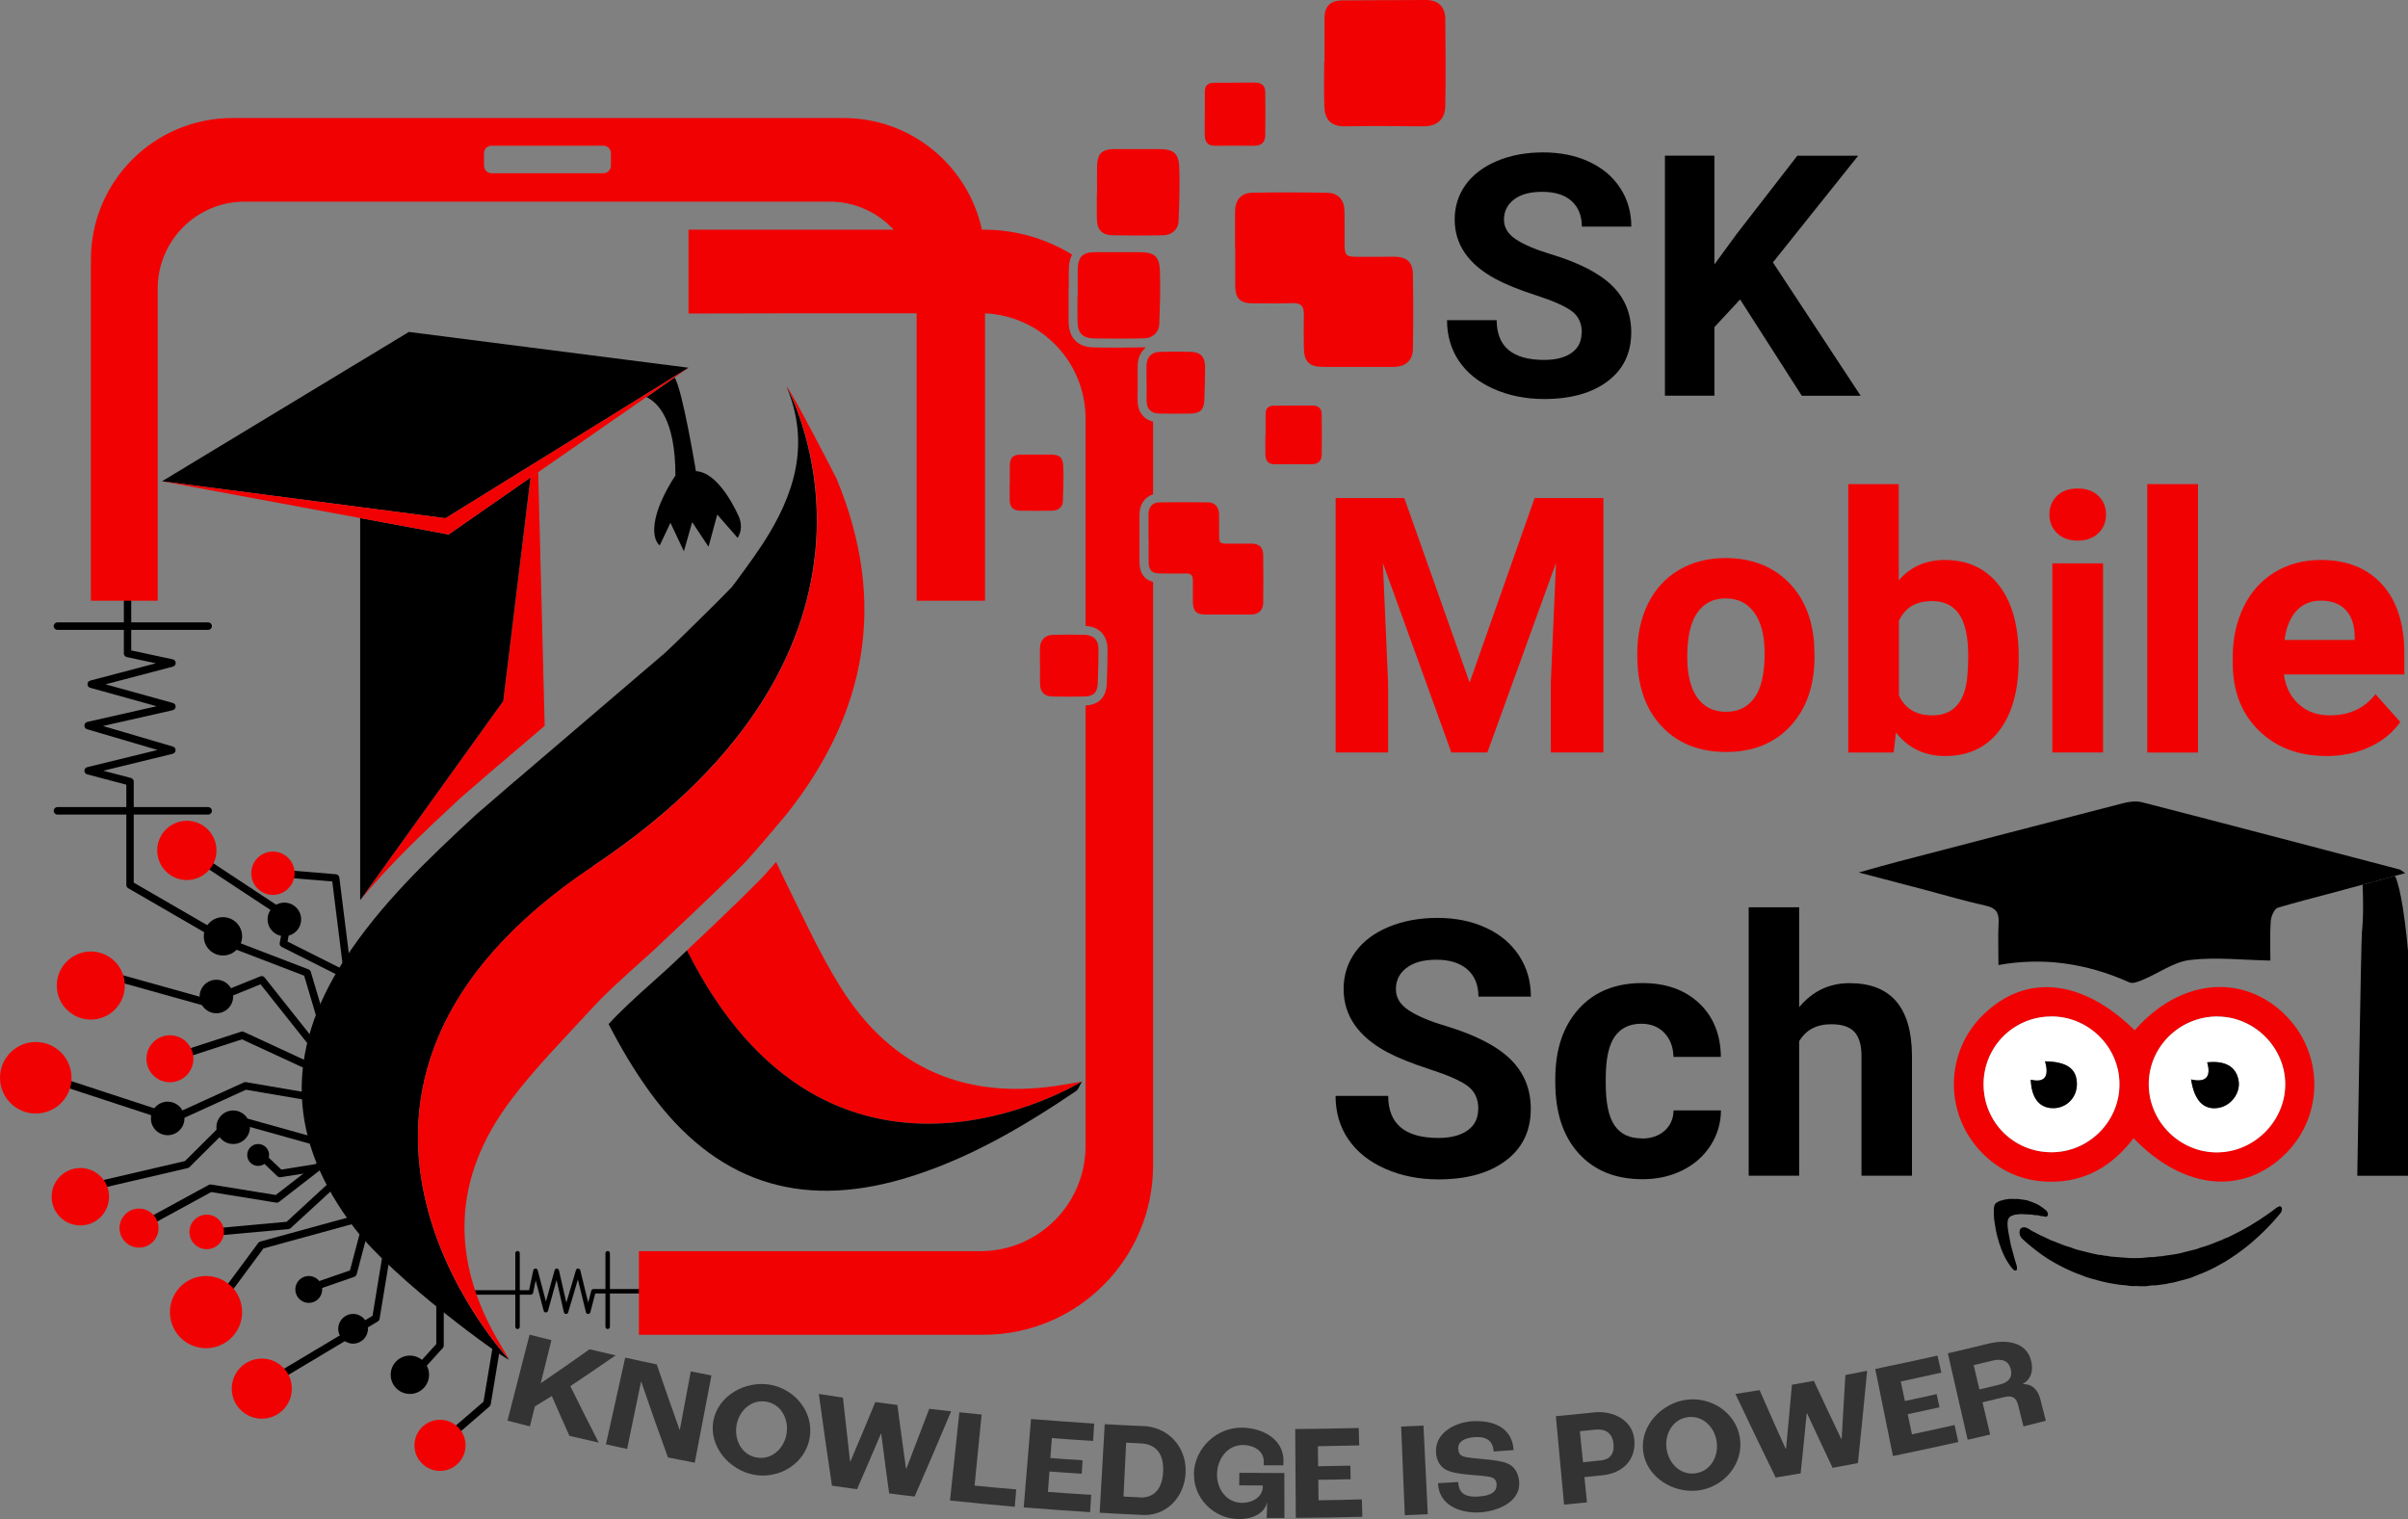 <?xml version="1.0" encoding="UTF-8"?><svg id="Layer_2" xmlns="http://www.w3.org/2000/svg" viewBox="0 0 290.1 183"><rect x="0" y="0" width="290.1" height="183" fill="#808080" stroke="none"/><defs><style>.cls-1{fill:none;}.cls-1,.cls-2,.cls-3,.cls-4,.cls-5,.cls-6{stroke-width:0px;}.cls-3{fill:#333;}.cls-4{fill:#f20102;}.cls-5{fill:#fff;}.cls-6{fill:#ec1f27;}</style></defs><g id="Layer_1-2"><path class="cls-4" d="m130.34,130.29h0c-.49.3-30.39,18.48-47.59-15.8,2.9-2.73,5.89-5.55,8.75-8.44.07-.07.16-.16.26-.27l.04-.04c.13-.14.28-.3.45-.49.36-.4.8-.9,1.25-1.41.35.76.71,1.52,1.08,2.27,2.14,4.32,4.14,8.73,6.68,12.81,6.24,9.99,15.39,13.74,26.96,11.74.58-.1,1.17-.2,2.13-.36Z"/><path class="cls-2" d="m130.34,130.3c-.34.58-.43.95-.66,1.11-6.49,4.39-13.21,8.34-20.79,10.58-12.73,3.75-22.82.29-30.63-10.47-1.88-2.6-3.49-5.33-4.94-8.15.23-.25.46-.5.69-.73.1-.11.21-.23.34-.35,1.46-1.48,4.07-3.81,5.33-4.93.24-.22.44-.39.56-.51.1-.08.17-.15.22-.19.76-.72,1.53-1.44,2.3-2.17,17.19,34.28,47.1,16.1,47.59,15.8Z"/><path class="cls-4" d="m65.61,87.45c-.56.48-1.12.96-1.68,1.43l-2.37,2.03-.08.04-.26.25-.14.12c-.17.15-.39.32-.54.46l-.44.36c-1.85,1.6-2.96,2.55-3.62,3.12-.67.58-.89.78-.99.86-4.45,4.12-8.54,8.01-12.09,12.31l17.24-23.99,3.28-26.93.92-.64.18,7.04.6,23.53Z"/><polygon class="cls-2" points="63.91 57.53 60.63 84.45 43.39 108.44 43.39 62.41 54.04 64.39 63.91 57.53"/><path class="cls-6" d="m77.6,115.1h0s.01,0,.02-.01c0,0-.01,0-.02.01Z"/><path class="cls-6" d="m62.3,93.9c.27-.14.52-.41.77-.65-.18.15-.51.42-.77.65Z"/><path class="cls-2" d="m71.45,104.36c-40.22,26.82-10.67,58.84-10.12,59.44,0,0,0,0,0,0-.67-.11-13.8-9.55-18.61-15.83-8.07-10.54-8.47-21.2-1.23-32.35,4.34-6.69,10.06-12.11,15.85-17.47.1-.1,4.54-3.92,4.54-3.92,0,0,.18-.15.41-.34.26-.23.59-.5.77-.65,0,0,.01-.01.02-.02.03-.03.06-.05.09-.08.01,0,.02-.02.02-.02,5.64-4.83,11.28-9.65,16.94-14.48.11-.1.67-.63,1.45-1.38,1.87-1.81,5.04-4.93,6.56-6.51.09-.08,2.62-3.49,3.71-5.17,3.83-5.86,5.83-12.03,2.91-19,.47.86,16.69,31.08-23.33,57.76Z"/><path class="cls-1" d="m94.78,46.59s0,0,0-.01h0"/><path class="cls-2" d="m88.85,64.78l-2.44-2.79-1.05,3.88-1.97-2.97-1,3.51-1.62-3.43-1.29,2.73c-.25-.23-.43-.51-.53-.86-.82-2.92,2.42-7.56,2.42-7.56.01-6.75-2.14-8.82-3.49-9.45l3.4-2.36c.95,1.51,2.56,11.28,2.56,11.28,2.46.12,4.43,3.85,5.15,5.43.31.69.37,1.48.09,2.18-.06.15-.13.29-.22.43Z"/><polygon class="cls-2" points="82.94 44.3 81.21 45.37 77.5 47.68 64.8 55.54 64.1 55.97 53.67 62.43 43.39 61.09 19.52 57.98 49.26 39.99 82.94 44.3"/><polygon class="cls-4" points="82.94 44.3 81.28 45.46 77.87 47.83 64.83 56.89 63.91 57.53 54.04 64.39 43.39 62.41 19.52 57.98 43.39 61.09 53.67 62.43 64.1 55.97 64.8 55.54 77.5 47.68 81.21 45.37 82.94 44.3"/><path class="cls-4" d="m148.79,29.86c0-1.46,0-2.91,0-4.37,0-1.36.71-2.25,2.05-2.27,3.05-.06,6.1-.05,9.15.01,1.23.03,1.95.87,1.98,2.14.04,1.39,0,2.78.02,4.17.01,1.21.21,1.39,1.44,1.4,1.52,0,3.05-.01,4.57-.01,1.43,0,2.19.63,2.22,2.07.05,3.01.05,6.03,0,9.05-.02,1.38-.91,2.14-2.31,2.15-2.85.01-5.69.01-8.54,0-1.63,0-2.27-.64-2.29-2.28-.02-1.36-.02-2.71,0-4.07.01-.91-.31-1.37-1.32-1.33-1.62.06-3.25.02-4.88.02-1.47,0-2.06-.59-2.07-2.1-.01-1.52,0-3.05,0-4.57Z"/><path class="cls-4" d="m132.17,23.25c0-1.09-.03-2.18,0-3.27.05-1.49.61-2.02,2.09-2.02,1.78,0,3.56,0,5.34,0,1.78,0,2.41.48,2.47,2.25.08,2.14,0,4.28-.08,6.42-.04,1.03-.84,1.71-1.89,1.72-2,.03-3.99.04-5.99,0-1.38-.03-1.95-.66-1.97-2.06-.02-1.02,0-2.03,0-3.05,0,0,.02,0,.03,0Z"/><path class="cls-4" d="m129.84,35.67c0-1.09-.03-2.18,0-3.27.05-1.49.61-2.02,2.09-2.02,1.78,0,3.56,0,5.34,0,1.78,0,2.41.48,2.47,2.25.08,2.14,0,4.28-.08,6.42-.04,1.03-.84,1.71-1.89,1.72-2,.03-3.99.04-5.99,0-1.38-.03-1.95-.66-1.97-2.06-.02-1.02,0-2.03,0-3.05,0,0,.02,0,.03,0Z"/><path class="cls-4" d="m138.13,46.15c0-.74-.03-1.49,0-2.23.04-.91.64-1.51,1.55-1.53,1.28-.03,2.57-.04,3.85,0,1.09.03,1.66.66,1.65,1.76,0,1.35-.04,2.7-.09,4.05-.04,1.14-.5,1.6-1.62,1.62-1.28.02-2.57.03-3.85,0-.9-.02-1.45-.5-1.48-1.44-.03-.74,0-1.49,0-2.23h0Z"/><path class="cls-4" d="m159.57,7.42c0-1.75,0-3.49,0-5.24,0-1.44.72-2.13,2.16-2.13C165.07.04,168.42,0,171.77,0c1.49,0,2.33.8,2.35,2.28.04,3.49.06,6.99,0,10.48-.03,1.65-1,2.47-2.69,2.46-3.13-.03-6.26-.06-9.39,0-1.68.03-2.43-.82-2.49-2.35-.07-1.82-.02-3.64-.02-5.46.01,0,.02,0,.03,0Z"/><path class="cls-4" d="m145.15,13.66c0-.87,0-1.75,0-2.62,0-.72.36-1.06,1.08-1.07,1.67,0,3.35-.02,5.02-.02.75,0,1.17.4,1.18,1.14.02,1.75.03,3.49,0,5.24-.02.83-.5,1.24-1.35,1.23-1.56-.01-3.13-.03-4.69,0-.84.02-1.21-.41-1.24-1.18-.04-.91,0-1.82,0-2.73,0,0,.01,0,.02,0Z"/><path class="cls-4" d="m138.36,64.8c0-.94,0-1.88,0-2.82,0-.88.46-1.45,1.32-1.46,1.96-.04,3.93-.03,5.9,0,.79.02,1.25.56,1.28,1.38.02.89,0,1.79.01,2.69,0,.78.13.9.93.9.98,0,1.97,0,2.95,0,.92,0,1.41.41,1.43,1.33.03,1.94.03,3.89,0,5.83-.01.89-.59,1.38-1.49,1.38-1.83,0-3.67,0-5.5,0-1.05,0-1.46-.42-1.48-1.47-.01-.87-.01-1.75,0-2.62,0-.59-.2-.88-.85-.86-1.05.04-2.1.01-3.14,0-.95,0-1.33-.38-1.34-1.35,0-.98,0-1.97,0-2.95Z"/><path class="cls-4" d="m121.66,58.2c0-.71-.02-1.42,0-2.13.03-.97.4-1.31,1.36-1.31,1.16,0,2.31,0,3.47,0,1.16,0,1.57.31,1.61,1.46.05,1.39,0,2.79-.05,4.18-.03.67-.55,1.11-1.23,1.12-1.3.02-2.6.03-3.9,0-.9-.02-1.27-.43-1.28-1.34,0-.66,0-1.32,0-1.98,0,0,.01,0,.02,0Z"/><path class="cls-4" d="m125.29,80.24c0-.74-.03-1.49,0-2.23.04-.91.64-1.51,1.55-1.53,1.28-.03,2.57-.04,3.85,0,1.09.03,1.66.66,1.65,1.76,0,1.35-.04,2.7-.09,4.05-.04,1.14-.5,1.6-1.62,1.62-1.28.02-2.57.03-3.85,0-.9-.02-1.45-.5-1.48-1.44-.03-.74,0-1.49,0-2.23h0Z"/><path class="cls-4" d="m152.47,52.3c0-.81,0-1.63,0-2.44,0-.67.34-.99,1-.99,1.56,0,3.12-.02,4.67-.02.69,0,1.09.37,1.09,1.06.02,1.63.03,3.25,0,4.88-.01.77-.47,1.15-1.25,1.14-1.46-.01-2.91-.03-4.37,0-.78.01-1.13-.38-1.16-1.09-.03-.85,0-1.69,0-2.54,0,0,.01,0,.02,0Z"/><rect class="cls-1" x="58.31" y="17.56" width="15.29" height="3.32" rx=".91" ry=".91"/><rect class="cls-1" x="58.31" y="17.56" width="15.29" height="3.32" rx=".91" ry=".91"/><rect class="cls-1" x="58.31" y="17.56" width="15.29" height="3.32" rx=".91" ry=".91"/><rect class="cls-1" x="58.31" y="17.56" width="15.29" height="3.32" rx=".91" ry=".91"/><path class="cls-3" d="m63.8,160.79c1.05.27,1.58.4,2.63.66-.43,1.72-.86,3.44-1.28,5.16.01,0,.02,0,.03,0,1.96-1.33,3.91-2.68,5.84-4.06,1.26.3,1.89.44,3.15.73-1.81,1.25-3.63,2.49-5.46,3.71,1.12,2.28,2.27,4.54,3.42,6.8-1.41-.32-2.12-.48-3.53-.81-.72-1.6-1.42-3.2-2.12-4.8-.81.5-1.22.75-2.04,1.25-.24.96-.36,1.44-.6,2.4-1.08-.27-1.62-.41-2.7-.68.89-3.45,1.77-6.91,2.66-10.36Z"/><path class="cls-3" d="m75.32,163.55c1.52.34,2.28.5,3.8.82.9,2.64,1.82,5.27,2.76,7.9,0,0,0,0,.02,0,.44-2.35.88-4.71,1.32-7.06,1,.2,1.49.3,2.49.49-.67,3.5-1.34,7-2.01,10.51-1.29-.25-1.94-.37-3.23-.63-1.1-3.04-2.18-6.08-3.22-9.14,0,0,0,0-.02,0-.56,2.71-1.12,5.41-1.68,8.12-1.02-.22-1.53-.33-2.55-.56.77-3.48,1.55-6.96,2.32-10.44Z"/><path class="cls-3" d="m85.95,171.14c.57-3.02,3.82-4.79,6.72-4.34,3,.46,5.37,3.23,4.89,6.33-.49,3.18-3.69,5.11-6.75,4.53-2.96-.56-5.45-3.42-4.86-6.52Zm8.81,1.56c.28-1.71-.62-3.52-2.44-3.84-1.83-.31-3.27,1.1-3.58,2.8-.31,1.73.56,3.61,2.43,3.93,1.87.32,3.31-1.15,3.6-2.89Z"/><path class="cls-3" d="m98.64,167.93c1.16.18,1.75.27,2.91.44.28,2.56.57,5.12.86,7.68.02,0,.03,0,.05,0,1.01-2.37,2-4.75,2.99-7.14,1.06.14,1.59.21,2.66.35.34,2.56.68,5.11,1.04,7.66.02,0,.03,0,.05,0,.92-2.4,1.84-4.8,2.75-7.2,1.06.12,1.59.18,2.64.3-1.44,3.43-2.91,6.85-4.4,10.27-1.23-.14-1.84-.22-3.07-.38-.33-2.39-.65-4.78-.95-7.17-.02,0-.03,0-.05,0-.95,2.23-1.9,4.45-2.87,6.67-1.21-.17-1.81-.25-3.02-.43-.55-3.68-1.08-7.36-1.58-11.05Z"/><path class="cls-3" d="m115.58,170.14c1.07.11,1.61.17,2.68.27-.28,2.85-.56,5.71-.85,8.56,2.01.2,3.01.29,5.02.46-.07.84-.11,1.25-.18,2.09-2.6-.23-5.2-.48-7.8-.75.38-3.55.75-7.09,1.13-10.64Z"/><path class="cls-3" d="m124.2,170.95c2.54.2,5.08.38,7.62.55-.05.84-.08,1.26-.13,2.09-1.99-.12-2.98-.19-4.97-.34-.07.96-.11,1.44-.18,2.4,1.55.12,2.33.17,3.88.27-.04.65-.06.97-.1,1.62-1.56-.1-2.34-.15-3.89-.27-.07.99-.11,1.48-.18,2.46,1.74.13,3.47.25,5.21.35-.05.84-.08,1.26-.13,2.09-2.67-.17-5.34-.36-8-.57.29-3.55.58-7.11.88-10.66Z"/><path class="cls-3" d="m133.09,171.57c1.74.1,2.6.14,4.34.22,3.17-.03,5.5,2.41,5.41,5.54-.09,3.03-2.38,5.49-5.54,5.16-1.93-.09-2.89-.13-4.82-.25.2-3.56.41-7.12.61-10.68Zm4.27,8.83c1.53.07,2.69-.9,2.77-3.16.09-2.29-1.05-3.27-2.65-3.35-.72-.03-1.09-.05-1.81-.09-.11,2.16-.22,4.33-.32,6.49.8.04,1.21.06,2.01.1Z"/><path class="cls-3" d="m143.83,177.53c.09-3.09,2.76-5.62,5.89-5.54,2.36.06,4.85,1.33,4.91,3.91,0,.24-.02.5-.03.63-.95,0-1.42,0-2.37,0,.02-.18.02-.34.02-.46,0-1.27-1.17-1.96-2.45-1.99-1.96-.03-3.16,1.72-3.18,3.53-.03,1.74,1.13,3.43,3.01,3.44,1.24.01,2.49-.71,2.5-1.93,0-.07,0-.1,0-.16-1.14,0-1.7-.01-2.84-.02,0-.6.01-.91.02-1.51,1.81.02,3.62.03,5.42.03,0,1.8,0,3.61.01,5.41-.86,0-1.29,0-2.14,0,.02-.39.05-1.15.06-1.84,0,0-.01,0-.02,0-.32,1.25-1.62,1.98-3.42,1.97-2.98-.02-5.46-2.51-5.37-5.47Z"/><path class="cls-3" d="m156.05,172.16c2.55-.02,5.09-.07,7.64-.13.02.84.03,1.26.06,2.1-1.99.05-2.99.07-4.98.1.01.96.02,1.44.03,2.41,1.55-.02,2.33-.04,3.88-.07.02.65.02.98.04,1.63-1.56.04-2.34.05-3.9.07.01.99.02,1.48.03,2.47,1.74-.02,3.48-.06,5.22-.11.02.84.03,1.26.06,2.1-2.67.07-5.34.11-8.02.13-.02-3.57-.04-7.13-.07-10.7Z"/><path class="cls-3" d="m168.8,171.86c1.07-.04,1.61-.07,2.69-.12.17,3.56.35,7.12.52,10.68-1.11.05-1.66.08-2.77.12-.15-3.56-.29-7.12-.44-10.69Z"/><path class="cls-3" d="m173.23,178.68c.97-.05,1.46-.08,2.44-.14.07,1.15.6,1.87,2.44,1.75,1.86-.12,2.23-.8,2.19-1.49-.03-.45-.25-.73-.7-.85-.49-.13-1.64-.21-2.56-.29-1.09-.09-2.21-.25-2.86-.61-.72-.4-1.14-1.14-1.18-2.15-.09-2.37,2.43-3.61,4.52-3.69,2.41-.09,4.66.76,4.83,3.48-.96.07-1.44.11-2.4.18-.09-1.22-.78-1.83-2.26-1.74-1.46.1-2.06.67-2.01,1.38.03.52.2.8.59.94.42.15,1.58.26,2.52.34,1.24.11,2.18.24,2.85.53.81.35,1.26,1.1,1.37,2.08.27,2.59-2.69,3.69-4.75,3.8-2.34.12-4.94-.84-5.02-3.55Z"/><path class="cls-3" d="m187.44,170.61c1.85-.17,2.77-.26,4.62-.46,2.22-.23,4.65.88,4.84,3.35.19,2.39-1.42,3.97-3.79,4.22-.89.1-1.34.14-2.23.23.12,1.22.18,1.82.31,3.04-1.1.11-1.65.16-2.76.27-.33-3.55-.66-7.1-.99-10.65Zm5.37,5.34c1.14-.12,1.71-.79,1.57-2.04-.13-1.21-.9-1.81-2.18-1.68-.75.08-1.12.12-1.87.19.15,1.49.23,2.24.38,3.74.84-.08,1.26-.13,2.11-.22Z"/><path class="cls-3" d="m197.95,174.81c-.36-3.05,2.19-5.71,5.09-6.16,3-.47,6.09,1.47,6.57,4.56.49,3.18-1.97,5.99-5.07,6.35-2.99.36-6.22-1.62-6.59-4.75Zm8.86-1.16c-.25-1.71-1.65-3.17-3.48-2.92s-2.78,2.03-2.56,3.75c.22,1.75,1.62,3.27,3.49,3.01,1.88-.26,2.81-2.1,2.55-3.84Z"/><path class="cls-3" d="m209.07,167.93c1.16-.18,1.74-.27,2.91-.46,1.04,2.36,2.08,4.71,3.14,7.06.02,0,.03,0,.05,0,.25-2.57.48-5.14.71-7.71,1.06-.18,1.59-.28,2.64-.47,1.09,2.34,2.19,4.67,3.3,7,.02,0,.03,0,.05,0,.16-2.57.31-5.13.45-7.7,1.05-.2,1.57-.3,2.62-.51-.35,3.71-.72,7.41-1.11,11.12-1.22.23-1.83.35-3.05.57-1.03-2.18-2.06-4.36-3.07-6.55-.02,0-.03,0-.05,0-.23,2.41-.48,4.82-.73,7.22-1.2.21-1.8.31-3.01.5-1.64-3.34-3.25-6.7-4.84-10.06Z"/><path class="cls-3" d="m225.91,164.92c2.51-.52,5.01-1.05,7.51-1.61.18.82.28,1.23.46,2.05-1.96.44-2.93.65-4.89,1.07.2.94.3,1.41.5,2.35,1.53-.32,2.29-.49,3.82-.83.14.63.21.95.35,1.59-1.53.34-2.3.51-3.83.83.2.97.31,1.45.51,2.42,1.71-.36,3.42-.73,5.13-1.12.18.82.28,1.23.46,2.05-2.62.58-5.25,1.15-7.88,1.69-.71-3.49-1.42-6.99-2.13-10.48Z"/><path class="cls-3" d="m234.66,163.03c1.65-.38,3.29-.76,4.93-1.17,2-.49,4.48-.28,5.09,2.01.35,1.31-.03,2.31-.97,2.85,0,.01,0,.02,0,.03,1.12-.03,1.8.67,2.1,1.83.26,1.03.4,1.55.66,2.58-1.08.28-1.62.41-2.7.68-.25-1-.37-1.5-.62-2.51-.24-.95-.7-1.27-1.71-1.02-1.04.25-1.56.38-2.6.63.37,1.55.55,2.33.92,3.88-1.08.26-1.63.38-2.71.63-.8-3.48-1.59-6.95-2.39-10.43Zm6.25,3.77c1.12-.27,1.57-.91,1.33-1.87-.23-.91-.95-1.32-2.17-1.02-.92.22-1.37.33-2.29.55.28,1.17.42,1.76.69,2.93.98-.23,1.47-.35,2.44-.59Z"/><path class="cls-2" d="m178.1,133.6c0-1.19-.42-2.11-1.26-2.75-.84-.64-2.36-1.31-4.55-2.02-2.19-.71-3.92-1.41-5.2-2.09-3.48-1.88-5.22-4.41-5.22-7.6,0-1.66.47-3.13,1.4-4.43.93-1.3,2.27-2.31,4.02-3.04,1.75-.73,3.71-1.09,5.88-1.09s4.14.4,5.85,1.19c1.71.79,3.04,1.91,3.99,3.36.95,1.45,1.42,3.09,1.42,4.93h-6.32c0-1.4-.44-2.49-1.33-3.27s-2.13-1.17-3.73-1.17-2.74.33-3.6.98c-.86.65-1.28,1.51-1.28,2.58,0,1,.5,1.83,1.51,2.51,1,.67,2.48,1.31,4.43,1.89,3.59,1.08,6.21,2.42,7.85,4.02s2.46,3.59,2.46,5.98c0,2.65-1,4.73-3.01,6.24-2.01,1.51-4.71,2.26-8.11,2.26-2.36,0-4.51-.43-6.44-1.29-1.94-.86-3.41-2.05-4.43-3.55-1.02-1.5-1.53-3.24-1.53-5.22h6.34c0,3.38,2.02,5.07,6.06,5.07,1.5,0,2.67-.31,3.52-.92s1.26-1.46,1.26-2.56Z"/><path class="cls-2" d="m197.79,137.16c1.12,0,2.03-.31,2.74-.93.7-.62,1.07-1.44,1.09-2.46h5.71c-.01,1.54-.44,2.96-1.26,4.24-.83,1.28-1.96,2.28-3.4,2.99-1.44.71-3.03,1.06-4.77,1.06-3.26,0-5.82-1.03-7.71-3.11-1.88-2.07-2.82-4.93-2.82-8.58v-.4c0-3.51.93-6.31,2.8-8.4,1.87-2.09,4.43-3.14,7.68-3.14,2.85,0,5.13.81,6.85,2.43,1.72,1.62,2.59,3.78,2.62,6.47h-5.71c-.03-1.18-.39-2.15-1.09-2.89-.7-.74-1.63-1.11-2.78-1.11-1.42,0-2.49.52-3.21,1.55-.72,1.03-1.08,2.71-1.08,5.03v.63c0,2.35.36,4.03,1.07,5.06.72,1.03,1.8,1.54,3.26,1.54Z"/><path class="cls-2" d="m216.74,121.35c1.61-1.94,3.64-2.91,6.08-2.91,4.94,0,7.45,2.87,7.52,8.61v14.59h-6.08v-14.42c0-1.31-.28-2.27-.84-2.89-.56-.62-1.49-.94-2.8-.94-1.78,0-3.07.69-3.87,2.06v16.19h-6.08v-32.34h6.08v12.04Z"/><path class="cls-2" d="m289.76,105.19l-1.2.32-3.91,1.06-3.8,1.03c-2.19.57-4.32,1.13-6.43,1.75-.42.13-.82,1.05-.86,1.63-.11,1.74-.04,3.5-.04,4.74-3.43-.07-6.6-.44-9.69-.07-1.94.23-3.75,1.58-5.64,2.37-.52.22-1.23.52-1.65.33q-7.86-3.53-15.78-2.09c0-1.73-.07-3.43.02-5.13.06-1.22-.35-1.76-1.58-2.03-2.5-.55-4.96-1.29-7.44-1.94-2.4-.63-4.81-1.26-7.83-2.05,1.9-.53,3.24-.92,4.58-1.27,9.09-2.37,18.18-4.74,27.28-7.08.73-.19,1.58-.29,2.28-.11,10.34,2.66,20.66,5.38,30.99,8.09.19.05.34.22.69.44Z"/><path class="cls-4" d="m275.08,122.04c-5.17-4.84-12.58-4.02-17.9,2.08-6.35-6.22-13.13-6.88-18.27-1.86-4.6,4.49-4.71,11.85-.22,16.53,2.22,2.31,4.99,3.51,8.19,3.57,4.31.08,7.61-1.89,10.16-5.24,6.04,6.28,13.31,6.94,18.41,1.77,4.63-4.7,4.46-12.31-.37-16.84Zm-28,16.77c-4.53-.03-8.11-3.64-8.12-8.17-.01-4.52,3.59-8.15,8.11-8.18,4.49-.03,8.21,3.6,8.26,8.07.06,4.56-3.7,8.33-8.25,8.29Zm20.01.01c-4.47.01-8.17-3.65-8.22-8.13-.05-4.54,3.71-8.26,8.31-8.24,4.45.03,8.16,3.78,8.13,8.21-.03,4.43-3.77,8.14-8.22,8.15Z"/><path class="cls-5" d="m247.08,122.46c-4.52.03-8.12,3.66-8.11,8.18.01,4.53,3.6,8.14,8.12,8.17,4.56.03,8.31-3.74,8.25-8.29-.06-4.47-3.78-8.1-8.26-8.07Zm.34,11.05c-1.67.03-2.68-1.16-2.76-3.43,1.89.44,2.17-.62,1.72-2.22,2.7.04,3.84.95,3.83,2.76,0,1.6-1.22,2.86-2.8,2.89Z"/><path class="cls-5" d="m267.18,122.46c-4.6-.03-8.36,3.7-8.31,8.24.05,4.48,3.76,8.14,8.22,8.13,4.45-.01,8.19-3.72,8.22-8.15.03-4.44-3.68-8.19-8.13-8.21Zm.06,11.01c-1.72.28-2.89-.83-3.28-3.43,1.99.46,2.39-.52,1.95-2.06,2.24-.24,3.53.56,3.79,2.25.23,1.47-.92,2.99-2.45,3.24Z"/><path class="cls-2" d="m246.38,127.86c2.7.04,3.84.95,3.83,2.75,0,1.6-1.22,2.86-2.8,2.89-1.67.03-2.68-1.16-2.76-3.43,1.89.44,2.17-.62,1.72-2.22Z"/><path class="cls-2" d="m263.96,130.04c1.99.46,2.39-.52,1.95-2.06,2.24-.24,3.53.57,3.79,2.25.22,1.47-.92,2.99-2.45,3.24-1.72.28-2.89-.83-3.28-3.43Z"/><path class="cls-2" d="m257.63,154.95c.27,0,.53,0,.8,0,.31,0,.61-.1.91-.1.02,0,.03,0,.05,0,.39.02.77-.08,1.16-.12.24-.02.49-.05.73-.13.04-.01.08-.02.11-.02.29-.03.57-.1.85-.18.39-.11.78-.2,1.17-.31.28-.08.57-.15.84-.28.21-.1.42-.15.62-.25.17-.08.35-.14.53-.21.17-.07.34-.15.51-.22.23-.1.46-.22.69-.33.27-.12.53-.29.8-.43.44-.22.87-.49,1.29-.77.48-.31.96-.64,1.43-1,.31-.24.62-.47.93-.73.38-.32.76-.67,1.13-1,.44-.4.87-.84,1.29-1.28.31-.32.61-.68.91-1.01.13-.15.25-.31.38-.46.1-.13.16-.3.15-.5-.01-.21-.18-.35-.33-.29-.33.13-.6.38-.9.61-.21.16-.43.29-.64.45-.29.21-.6.38-.88.59-.25.18-.52.31-.77.48-.36.25-.74.42-1.1.64-.31.19-.64.32-.96.5-.26.14-.52.26-.77.39-.17.09-.35.15-.53.21-.11.04-.22.12-.33.17-.36.14-.73.26-1.08.42-.29.13-.58.21-.87.32-.14.05-.29.09-.43.13-.15.05-.3.07-.44.15-.11.06-.23.08-.35.11-.29.08-.59.16-.88.22-.2.04-.4.1-.59.15-.27.07-.54.16-.81.19-.24.03-.49.09-.73.12-.3.04-.61.07-.91.13-.05,0-.1.03-.15.03-.48,0-.95.14-1.43.11-.17,0-.34.03-.5.05-.3.04-.6.05-.9.06-.48,0-.96.03-1.44-.03-.47-.05-.95-.06-1.42-.11-.25-.03-.5-.02-.75-.09-.27-.08-.56-.01-.82-.14-.02,0-.04,0-.06,0-.26.02-.52-.08-.78-.12-.32-.05-.64-.16-.96-.23-.28-.07-.57-.13-.85-.21-.29-.08-.58-.14-.86-.27-.22-.1-.45-.15-.68-.22-.23-.07-.46-.15-.69-.25-.25-.11-.51-.2-.76-.3-.25-.1-.5-.17-.73-.3-.33-.18-.67-.31-1.01-.47-.31-.16-.62-.33-.93-.48-.25-.12-.48-.32-.73-.42-.2-.08-.41-.1-.62.01-.25.13-.28.57-.21.82.07.25.22.41.37.55.38.36.77.69,1.17,1.01.34.28.7.53,1.05.8.14.11.29.19.44.3.38.28.79.49,1.18.73.25.15.52.27.77.41.3.16.6.32.9.44.33.14.66.31,1,.43.27.09.54.18.8.3.36.16.74.25,1.11.36.23.07.47.12.7.19.24.07.48.12.72.18.4.1.81.16,1.21.23.29.05.58.1.88.12.32.02.63.05.94.11.24.04.49.02.74.02.11,0,.23,0,.34,0,0,0,0,0,0,0Z"/><path class="cls-2" d="m242.68,144.44c-.22,0-.41-.02-.6,0-.26.04-.53.05-.79.14-.12.04-.24.06-.37.1-.14.05-.26.13-.39.21-.2.12-.29.35-.31.64-.04.57-.02,1.14.07,1.7.09.58.18,1.16.33,1.72.14.52.29,1.03.48,1.52.23.58.48,1.13.8,1.62.19.3.39.59.63.83.08.08.17.15.28.15.11,0,.17-.08.18-.23,0-.09,0-.19-.01-.27-.08-.26-.14-.52-.23-.77-.09-.26-.15-.52-.22-.79-.07-.24-.12-.49-.2-.73-.07-.21-.11-.44-.15-.66-.08-.39-.15-.78-.22-1.17-.06-.34-.11-.68-.11-1.03,0-.46.14-.81.48-.94.2-.08.39-.16.6-.17.27-.02.53-.07.8-.04.47.05.95,0,1.42.12.04,0,.08,0,.11,0,.16.02.32,0,.48.08.07.04.15.02.23.03.11,0,.23.02.34.06.07.03.14.02.21.01.16-.02.24-.2.19-.4-.05-.18-.15-.31-.27-.4-.21-.17-.42-.33-.64-.48-.22-.15-.46-.26-.7-.36-.25-.1-.5-.2-.75-.28-.15-.05-.3-.09-.45-.1-.42-.04-.83-.16-1.23-.1Z"/><path class="cls-2" d="m290.1,114.46v27.19h-6.11s.46-28.4.56-29.36.14-1.99.14-2.98c0-1.12-.03-2.14-.06-2.73l3.91-1.06c.37.82.69,2.28.93,3.79.4,2.51.62,5.15.62,5.15Z"/><circle class="cls-2" cx="37.2" cy="155.34" r="1.62"/><circle class="cls-2" cx="42.54" cy="160.08" r="1.79"/><circle class="cls-2" cx="49.38" cy="165.62" r="2.31"/><circle class="cls-2" cx="31.1" cy="139.14" r="1.32"/><circle class="cls-2" cx="26.86" cy="112.8" r="2.31"/><circle class="cls-2" cx="26.07" cy="120.05" r="2.02"/><circle class="cls-2" cx="20.2" cy="134.74" r="2.02"/><circle class="cls-2" cx="28.09" cy="135.8" r="2.02"/><circle class="cls-2" cx="34.26" cy="110.76" r="2.02"/><path class="cls-2" d="m20.9,135.21s-.09,0-.14-.02l-13.25-4.35.28-.86,13.09,4.29,8.5-3.87c.08-.04.17-.05.26-.03l7.45,1.27-.15.89-7.31-1.25-8.53,3.89c-.06.03-.12.04-.19.04Z"/><path class="cls-2" d="m37.13,125.81l-5.74-7.23-6.4,2.59c-.09.04-.19.04-.29.02l-10.88-3.04.24-.87,10.73,3,6.57-2.66c.19-.07.4-.02.52.14l5.95,7.5-.71.56Z"/><path class="cls-2" d="m37.89,129.25l-8.74-4.04-8.53,2.77-.28-.86,8.7-2.83c.11-.04.23-.03.33.02l8.9,4.12-.38.82Z"/><path class="cls-2" d="m18.4,147.45l-.43-.79,7.17-3.91c.09-.05.19-.07.29-.05l7.79,1.26,5.63-4.36.55.71-5.78,4.48c-.1.08-.22.11-.35.09l-7.83-1.27-7.04,3.84Z"/><path class="cls-2" d="m41.32,116.53l-1.29-10.34-6.54-.54.07-.9,6.91.57c.21.02.38.18.41.39l1.34,10.7-.89.11Z"/><path class="cls-2" d="m33.74,141.83c-.11,0-.23-.04-.31-.12l-2.27-2.16.62-.65,2.11,2,4.38-.7.14.89-4.6.73s-.05,0-.07,0Z"/><path class="cls-2" d="m11.99,143.18c-.2,0-.39-.14-.44-.35-.06-.24.09-.48.34-.54l10.4-2.42,5.48-5.45c.11-.11.28-.16.44-.11l9.74,2.72c.24.07.38.32.31.55s-.31.38-.55.31l-9.49-2.65-5.39,5.36c-.06.06-.13.1-.22.12l-10.52,2.45s-.07.01-.1.01Z"/><path class="cls-2" d="m70.85,158.3h0c-.12,0-.23-.09-.26-.21l-.97-3.95-1.17,3.96c-.03.12-.14.2-.27.19-.12,0-.23-.09-.25-.21l-.88-3.88-1.03,3.71c-.03.12-.13.2-.26.2-.12,0-.23-.08-.26-.2l-.96-3.65-.32,1.5c-.03.12-.14.21-.26.21h-7.09c-.15,0-.27-.12-.27-.27s.12-.27.27-.27h6.87s.51-2.4.51-2.4c.03-.12.13-.21.26-.21.13,0,.24.08.27.2l.99,3.78,1.05-3.78c.03-.12.14-.2.26-.2h0c.12,0,.23.09.26.21l.89,3.91,1.16-3.93c.03-.12.14-.19.26-.19h0c.12,0,.23.09.26.21l.95,3.89.38-1.43c.03-.12.14-.2.26-.2h6.06c.15,0,.27.12.27.27s-.12.27-.27.27h-5.85l-.59,2.26c-.03.12-.14.2-.26.2Z"/><path class="cls-2" d="m62.35,160.11c-.15,0-.27-.12-.27-.27v-8.86c0-.15.12-.27.27-.27s.27.12.27.27v8.86c0,.15-.12.27-.27.27Z"/><path class="cls-2" d="m73.21,160.11c-.15,0-.27-.12-.27-.27v-8.86c0-.15.12-.27.27-.27s.27.12.27.27v8.86c0,.15-.12.27-.27.27Z"/><path class="cls-2" d="m26.32,113.23c-.08,0-.15-.02-.23-.06l-10.65-6.17c-.14-.08-.22-.23-.22-.39v-12.08l-4.71-1.24c-.2-.05-.34-.23-.34-.44,0-.21.14-.38.34-.43l8.47-2.07-8.49-2.5c-.2-.06-.33-.24-.32-.45,0-.21.15-.38.35-.43l8.35-1.89-8-2.22c-.2-.05-.33-.23-.33-.44s.14-.38.34-.43l7.9-2.08-3.5-.75c-.21-.04-.36-.23-.36-.44v-14.52c0-.25.2-.45.44-.45h0c.25,0,.45.2.45.45v14.16s5,1.07,5,1.07c.2.04.35.22.36.43,0,.21-.13.39-.34.45l-8.12,2.13,8.12,2.25c.2.06.34.24.33.44s-.15.38-.35.43l-8.41,1.9,8.43,2.48c.2.06.33.24.32.44,0,.2-.15.38-.34.43l-8.37,2.04,3.33.87c.2.05.34.23.34.44v12.17l10.43,6.04c.22.12.29.4.16.62-.08.14-.23.22-.39.22Z"/><line class="cls-2" x1="25.08" y1="75.43" x2="6.92" y2="75.43"/><path class="cls-2" d="m25.08,75.88H6.92c-.25,0-.45-.2-.45-.45s.2-.45.45-.45h18.16c.25,0,.45.2.45.45s-.2.45-.45.45Z"/><line class="cls-2" x1="25.08" y1="97.68" x2="6.92" y2="97.68"/><path class="cls-2" d="m25.08,98.13H6.92c-.25,0-.45-.2-.45-.45s.2-.45.45-.45h18.16c.25,0,.45.2.45.45s-.2.45-.45.45Z"/><path class="cls-4" d="m94.59,98.29c-.18.23-1.23,1.47-2.34,2.77-.74.86-1.5,1.74-2.06,2.36-.16.18-.3.33-.42.46-.08.08-.15.16-.21.22-3.58,3.61-7.32,7.07-11.01,10.57-.01.01-.05.05-.1.08-.66.6-4.2,3.72-6.05,5.59-.13.13-.26.26-.37.38-.32.34-.63.67-.95,1.01-3.26,3.55-6.67,7-9.55,10.83-7.09,9.41-7.3,19.3-1.28,29.37.3.51.6,1.02,1.09,1.85-.56-.6-30.1-32.62,10.12-59.44,40.02-26.68,23.8-56.9,23.33-57.76,0,0,0,0,0-.01.31.11,5.95,10.93,6.01,11.14,6.13,14.77,3.68,28.24-6.19,40.57Z"/><path class="cls-4" d="m134.54,41.88c-1,0-1.91,0-2.78-.03-1.36-.03-2.99-.6-3.02-3.12-.01-.71,0-1.43,0-2.13,0-.31,0-.62,0-.94v-1.08h.02c0-.73-.01-1.48.01-2.22.02-.68.15-1.24.39-1.69-3.1-1.9-6.75-3-10.65-3h-.22c-1.65-7.68-8.48-13.45-16.66-13.45H27.99c-9.41,0-17.04,7.63-17.04,17.04v41.11h8.05v-37.6c0-5.79,4.7-10.48,10.48-10.48h70.47c3.05,0,5.79,1.3,7.71,3.38h-24.71v10.1l13.64-.03h13.84v34.63h8.24v-34.62c6.74.29,12.11,5.86,12.11,12.67v24.99c1.65.07,2.66,1.15,2.65,2.84,0,1.32-.04,2.69-.09,4.08-.06,1.67-.95,2.58-2.56,2.66v53.07c0,7-5.68,12.67-12.68,12.67h-41.13v10.07h41.53c11.28,0,20.42-9.14,20.42-20.42v-70.28c-1.05-.25-1.63-1.06-1.64-2.34,0-.69,0-1.38,0-2.08,0-.29,0-.59,0-.88v-.96c0-.62,0-1.24,0-1.86,0-1.22.64-2.12,1.64-2.43v-8.75c-1.12-.27-1.82-1.14-1.86-2.39-.02-.54-.01-1.07,0-1.59,0-.03,0-.06,0-.1v-.58c0-.22,0-.45,0-.67,0-.52-.01-1.06.01-1.6.04-.81.38-1.49.91-1.94,0-.03-.02-.05-.03-.08-.05,0-.11,0-.16,0-1.3.02-2.31.03-3.25.03Zm-60.94-21.92c0,.5-.41.91-.91.91h-13.47c-.5,0-.91-.41-.91-.91v-1.5c0-.5.41-.91.91-.91h13.47c.5,0,.91.41.91.91v1.5Z"/><circle class="cls-4" cx="10.94" cy="118.73" r="4.1"/><circle class="cls-4" cx="4.31" cy="129.84" r="4.31"/><circle class="cls-4" cx="9.68" cy="144.17" r="3.46"/><circle class="cls-4" cx="16.75" cy="147.95" r="2.35"/><circle class="cls-4" cx="20.47" cy="127.55" r="2.83"/><circle class="cls-4" cx="32.88" cy="105.2" r="2.61"/><path class="cls-2" d="m41.56,117.91l-7.62-3.83c-.18-.09-.28-.29-.24-.48l.53-2.89-9.58-6.32.5-.75,9.83,6.48c.15.1.23.28.19.46l-.53,2.85,7.32,3.68-.4.8Z"/><circle class="cls-4" cx="22.51" cy="102.45" r="3.57"/><path class="cls-2" d="m38.17,122.68l-1.53-5.14-8.5-3.26.32-.84,8.71,3.34c.13.05.23.16.27.29l1.59,5.35-.86.26Z"/><path class="cls-2" d="m26.16,148.86l-.08-.9,8.45-.77,5.19-4.78.61.66-5.31,4.88c-.07.07-.17.11-.26.12l-8.6.78Z"/><circle class="cls-4" cx="24.9" cy="148.41" r="2.08"/><path class="cls-2" d="m27.34,156.34l-.72-.54,4.49-6.06c.06-.08.15-.14.24-.17l11.85-3.25.24.87-11.7,3.21-4.4,5.94Z"/><circle class="cls-4" cx="24.82" cy="158.07" r="4.35"/><path class="cls-2" d="m38.17,155.38l-.29-.85,4.28-1.48,1.26-4.75.87.23-1.32,4.98c-.04.14-.15.26-.29.31l-4.5,1.56Z"/><path class="cls-2" d="m32.99,166.67l-.46-.77,12.35-7.38,1.21-7.37.89.15-1.25,7.58c-.02.13-.1.25-.21.31l-12.53,7.49Z"/><circle class="cls-4" cx="31.54" cy="167.29" r="3.62"/><path class="cls-2" d="m50.68,165.33l-.67-.6,2.55-2.81v-4.96h.9v5.14c0,.11-.04.22-.12.3l-2.67,2.94Z"/><path class="cls-2" d="m53.52,174.14l-.59-.68,5.32-4.6,1.09-6.51.89.15-1.11,6.67c-.02.1-.07.2-.15.27l-5.44,4.71Z"/><circle class="cls-4" cx="53.01" cy="174.12" r="3.08"/><path class="cls-4" d="m169.18,60l7.87,22.23,7.83-22.23h8.29v30.65h-6.34v-8.38l.63-14.46-8.27,22.84h-4.34l-8.25-22.82.63,14.44v8.38h-6.32v-30.65h8.25Z"/><path class="cls-4" d="m243.2,79.48c0,3.65-.78,6.49-2.34,8.54s-3.73,3.06-6.53,3.06c-2.47,0-4.44-.95-5.92-2.84l-.27,2.42h-5.47v-32.34h6.08v11.6c1.4-1.64,3.25-2.46,5.54-2.46,2.78,0,4.96,1.02,6.54,3.06s2.37,4.92,2.37,8.62v.34Zm-6.08-.44c0-2.3-.37-3.98-1.09-5.04-.73-1.06-1.82-1.59-3.26-1.59-1.94,0-3.27.79-4,2.38v8.99c.74,1.6,2.09,2.4,4.04,2.4s3.26-.97,3.87-2.91c.29-.93.44-2.34.44-4.23Z"/><path class="cls-4" d="m246.9,61.98c0-.91.31-1.66.92-2.25s1.44-.88,2.49-.88,1.87.29,2.48.88c.62.59.93,1.34.93,2.25s-.31,1.68-.94,2.27c-.62.59-1.45.88-2.47.88s-1.85-.29-2.47-.88c-.62-.59-.94-1.35-.94-2.27Zm6.46,28.67h-6.11v-22.78h6.11v22.78Z"/><path class="cls-4" d="m264.8,90.66h-6.11v-32.34h6.11v32.34Z"/><path class="cls-4" d="m280.29,91.08c-3.34,0-6.06-1.02-8.16-3.07-2.1-2.05-3.15-4.78-3.15-8.19v-.59c0-2.29.44-4.33,1.33-6.14.88-1.8,2.14-3.19,3.76-4.17,1.62-.98,3.47-1.46,5.55-1.46,3.12,0,5.57.98,7.36,2.95,1.79,1.97,2.68,4.75,2.68,8.36v2.48h-14.51c.2,1.49.79,2.68,1.78,3.58.99.9,2.24,1.35,3.76,1.35,2.34,0,4.18-.85,5.49-2.55l2.99,3.35c-.91,1.29-2.15,2.3-3.71,3.02s-3.28,1.08-5.18,1.08Zm-.69-18.72c-1.21,0-2.19.41-2.94,1.23-.75.82-1.23,1.99-1.44,3.51h8.46v-.49c-.03-1.35-.39-2.4-1.09-3.14-.7-.74-1.7-1.11-2.99-1.11Z"/><path class="cls-4" d="m197.25,78.71c0-2.24.43-4.23,1.29-5.98.86-1.75,2.1-3.1,3.72-4.06,1.62-.96,3.49-1.44,5.63-1.44,3.04,0,5.52.93,7.45,2.79,1.92,1.86,3,4.39,3.22,7.58l.04,1.54c0,3.46-.97,6.23-2.89,8.32-1.93,2.09-4.52,3.13-7.77,3.13s-5.84-1.04-7.78-3.12c-1.94-2.08-2.91-4.91-2.91-8.5v-.27Zm6.02.43c0,2.14.4,3.78,1.21,4.91.81,1.13,1.96,1.7,3.46,1.7s2.6-.56,3.42-1.68c.82-1.12,1.23-2.91,1.23-5.37,0-2.1-.41-3.73-1.23-4.88-.82-1.15-1.97-1.73-3.46-1.73s-2.61.57-3.42,1.72c-.81,1.15-1.21,2.92-1.21,5.33Z"/><path class="cls-2" d="m190.57,40.09c0-1.13-.4-1.99-1.19-2.59-.79-.6-2.22-1.24-4.29-1.91-2.07-.67-3.7-1.33-4.91-1.98-3.28-1.77-4.93-4.16-4.93-7.17,0-1.56.44-2.96,1.32-4.18.88-1.22,2.15-2.18,3.79-2.87,1.65-.69,3.5-1.03,5.55-1.03s3.91.37,5.52,1.12c1.62.75,2.87,1.8,3.76,3.17.89,1.36,1.34,2.91,1.34,4.65h-5.96c0-1.32-.42-2.35-1.25-3.09s-2.01-1.1-3.52-1.1-2.59.31-3.4.92c-.81.62-1.21,1.43-1.21,2.43,0,.94.47,1.73,1.42,2.36.95.64,2.34,1.23,4.18,1.79,3.39,1.02,5.86,2.28,7.41,3.79s2.32,3.39,2.32,5.64c0,2.5-.95,4.47-2.84,5.89-1.89,1.42-4.44,2.14-7.65,2.14-2.22,0-4.25-.41-6.08-1.22-1.83-.81-3.22-1.93-4.18-3.35-.96-1.42-1.44-3.06-1.44-4.93h5.98c0,3.19,1.91,4.79,5.72,4.79,1.42,0,2.52-.29,3.32-.86s1.19-1.38,1.19-2.41Z"/><path class="cls-2" d="m209.64,36.07l-3.1,3.34v8.26h-5.96v-28.92h5.96v13.11l2.62-3.59,7.37-9.51h7.33l-10.27,12.85,10.57,16.07h-7.09l-7.43-11.6Z"/></g></svg>